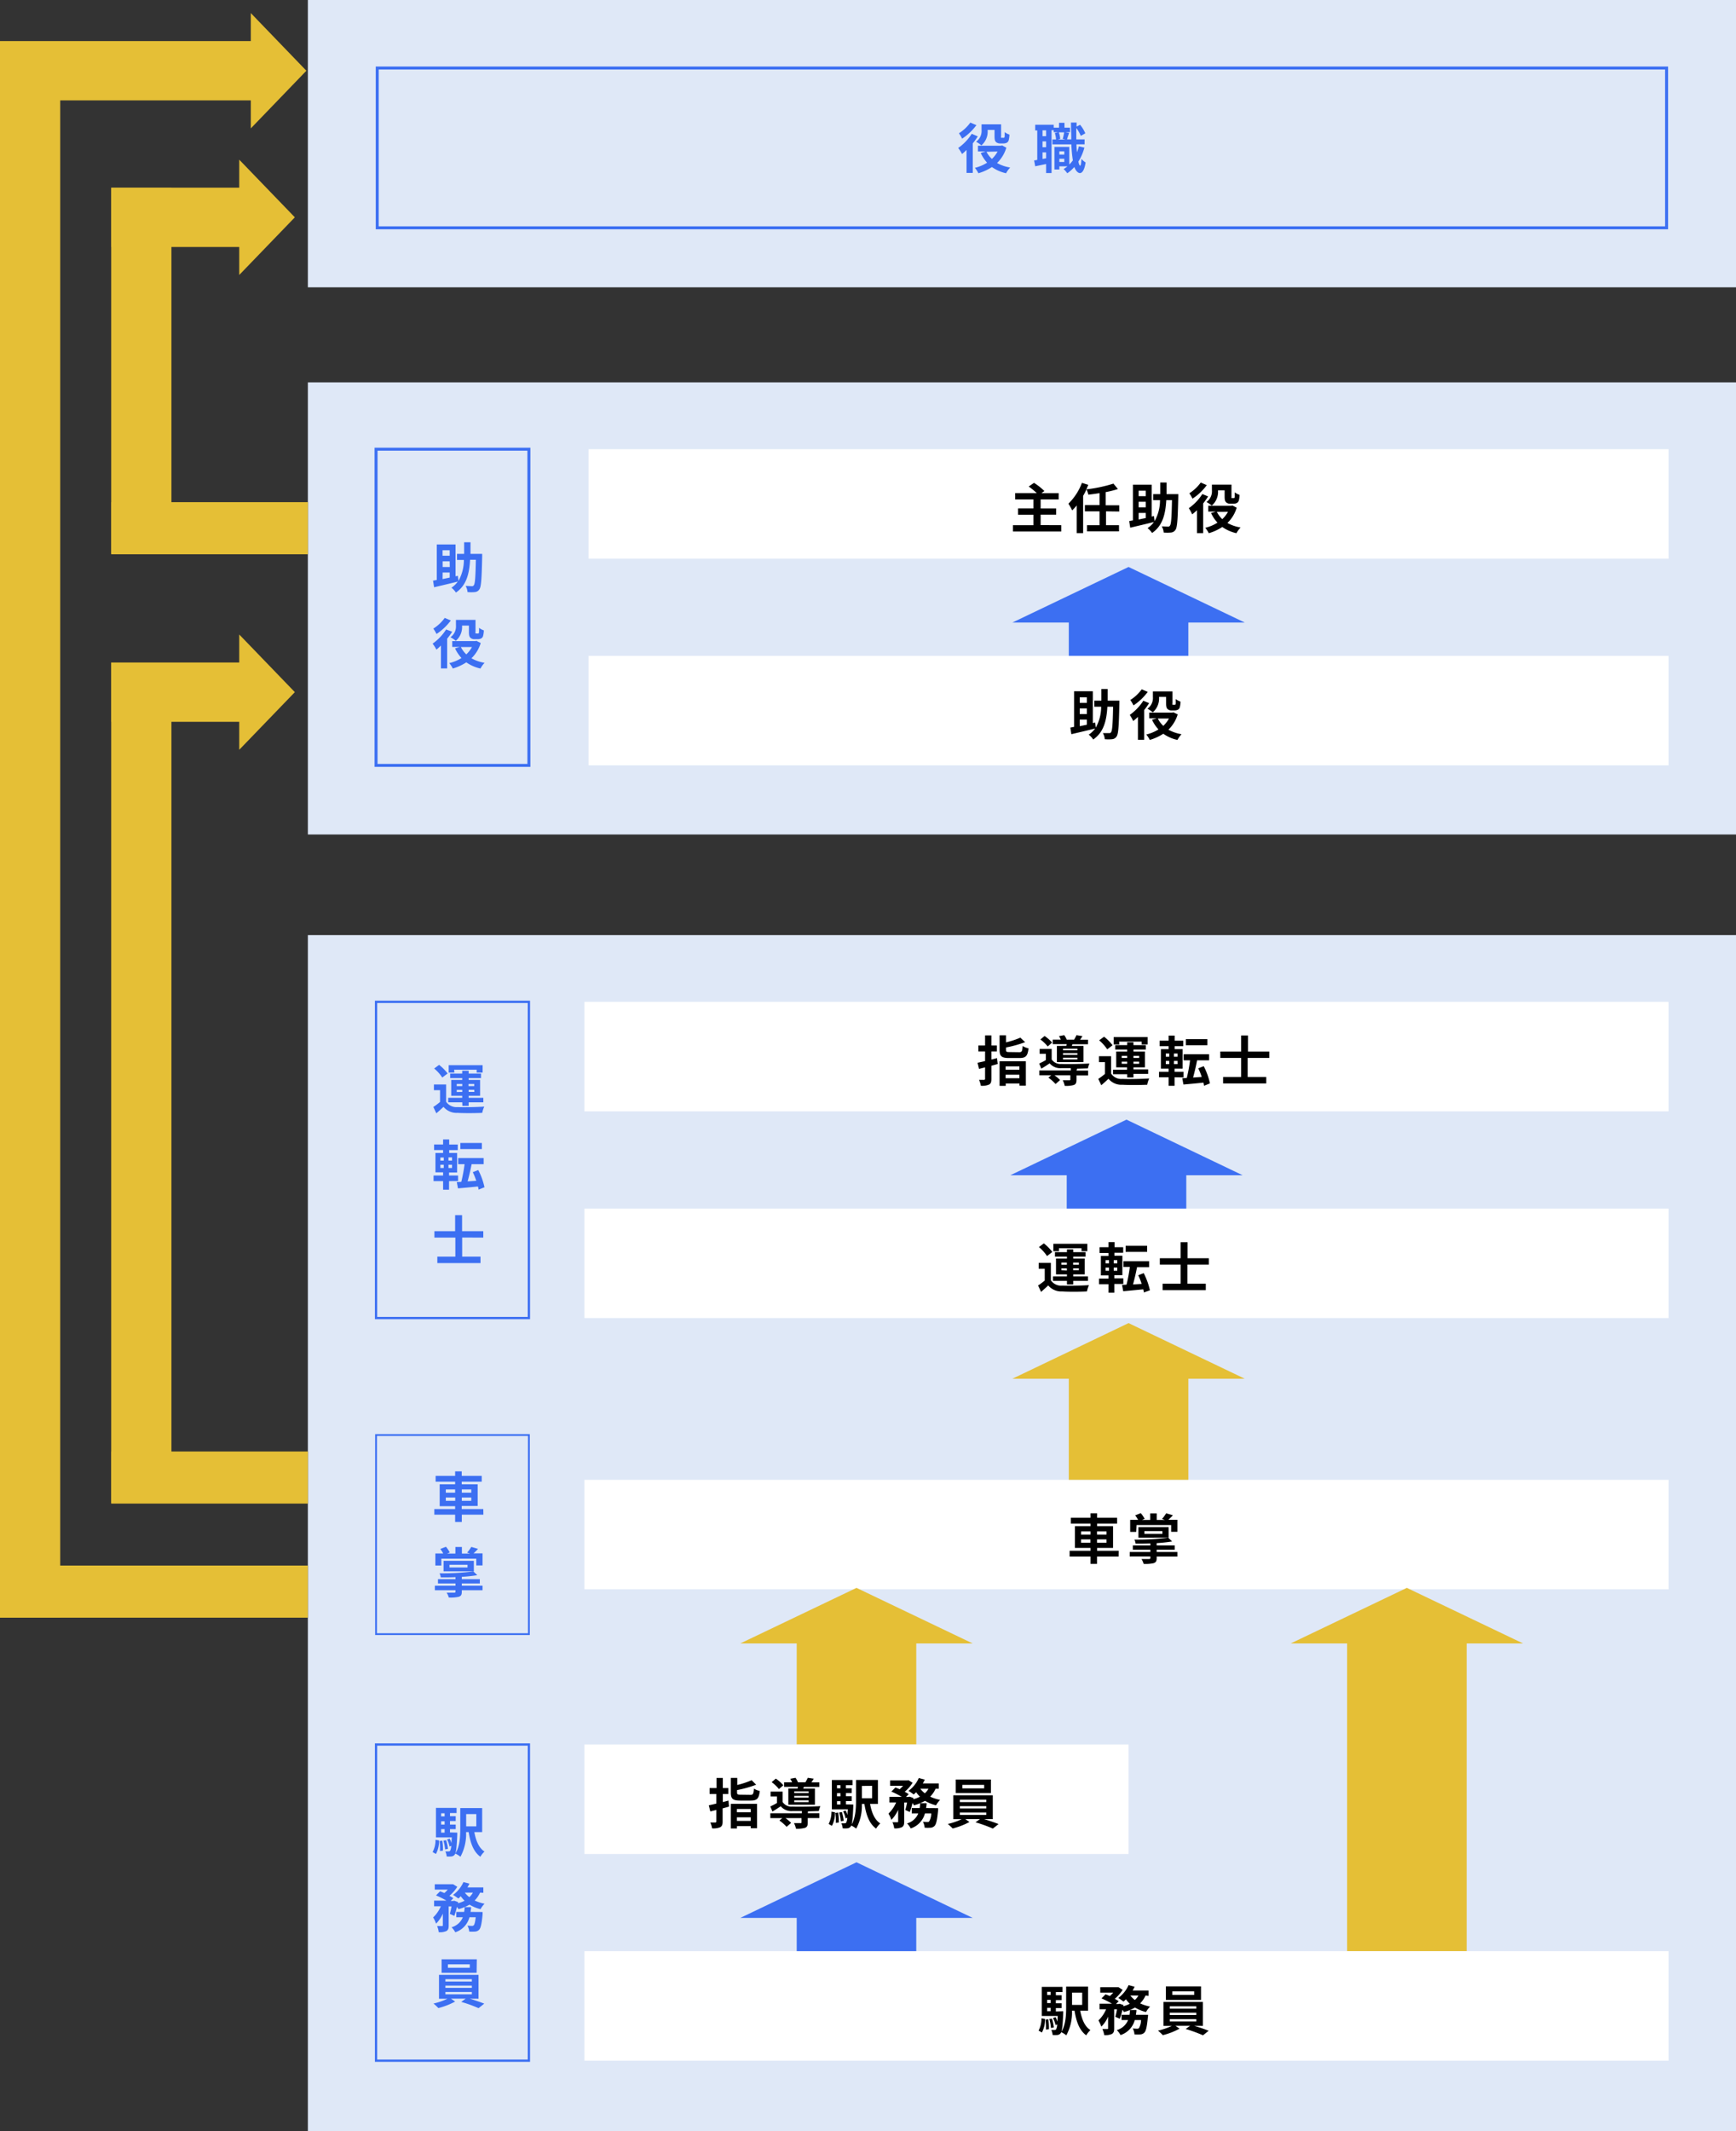<svg width="385.24" height="472.833" version="1.1" id="prefix__svg1123" xmlns="http://www.w3.org/2000/svg"><rect width="100%" height="100%" fill="#333333" stroke="none"/><defs id="prefix__defs949"><style id="style947">.prefix__cls-1{fill:#dfe8f7}.prefix__cls-2{fill:#fff}.prefix__cls-3{fill:#3c6ff2}.prefix__cls-6{fill:none;stroke:#3c6ff2;stroke-miterlimit:10;stroke-width:.51px}.prefix__cls-8{fill:#e5bf36}</style></defs><g id="prefix__レイヤー_2" data-name="レイヤー 2" transform="translate(0 -130.207)"><g id="prefix__レイヤー_1-2" data-name="レイヤー 1"><path class="prefix__cls-1" id="prefix__rect951" stroke-width=".573" d="M68.32 130.207h316.92v63.743H68.32z"/><path id="prefix__rect995" stroke-width=".66" stroke-dasharray="none" fill="none" stroke="#3c6ff2" stroke-miterlimit="10" d="M83.713 145.298h286.124v35.448H83.713z"/><path class="prefix__cls-1" id="prefix__rect997" d="M68.32 215.04h316.92v100.3H68.32z"/><path class="prefix__cls-2" id="prefix__rect999" d="M130.61 229.86h239.66v24.29H130.61z"/><path d="M235.51 246.72v1.4h-10.73v-1.4h4.56v-2.32h-3.42V243h3.42v-2h-4.06v-1.39h4.8a17.19 17.19 0 00-1.8-1.47l1.18-.81a13.75 13.75 0 012.3 1.81l-.64.47h3.81V241h-4v2h3.44v1.38h-3.44v2.32z" id="prefix__path1001"/><g id="prefix__g1901" transform="translate(4.163 12.225)"><path class="prefix__cls-3" d="M212.816 148.238a13.92 13.92 0 01-1.11 1.55v6.55h-1.38v-5.1a10.63 10.63 0 01-1 .92 9 9 0 00-.85-1.35 10.94 10.94 0 003-3.14zm-.3-2.49a12.67 12.67 0 01-3.17 3 9.93 9.93 0 00-.71-1.2 9 9 0 002.53-2.37zm6.64 5a7.9 7.9 0 01-2.06 3.4 8.78 8.78 0 002.91 1 5.91 5.91 0 00-.91 1.27 8.59 8.59 0 01-3.14-1.38 11 11 0 01-3 1.38 6.19 6.19 0 00-.78-1.2 9.06 9.06 0 002.71-1.14 8.2 8.2 0 01-1.41-2.16l1.07-.33h-1.69v-1.28h5.11l.26-.06zm-4.15-3.83a4 4 0 01-1.39 3.32 6.16 6.16 0 00-1.18-.81 2.92 2.92 0 001.22-2.61v-1.25h4.34v2.61a1 1 0 000 .37.29.29 0 00.17 0h.31a.44.44 0 00.18 0s.1-.1.12-.26a9.59 9.59 0 000-1 3.75 3.75 0 001.07.56 5.84 5.84 0 01-.18 1.3.91.91 0 01-.46.52 1.85 1.85 0 01-.72.14h-.72a1.35 1.35 0 01-.9-.31c-.22-.23-.33-.49-.33-1.29v-1.4h-1.55zm-.26 4.74a5.72 5.72 0 001.21 1.58 6.52 6.52 0 001.26-1.64z" id="prefix__path961"/><path class="prefix__cls-3" d="M236.479 150.733a11.4 11.4 0 01-1.33 3.09c.11.57.24.9.39.91.15.01.24-.55.28-1.5a4.08 4.08 0 00.93.79c-.3 1.94-.87 2.36-1.27 2.36s-.94-.49-1.23-1.36a8.33 8.33 0 01-1.57 1.4 6.88 6.88 0 00-.81-.94 7.23 7.23 0 00.85-.6h-1.8v.7h-1.09v-5h3.29v3.9a5.94 5.94 0 00.8-.92 30.62 30.62 0 01-.33-3.55h-4.21v-1.1h.81a6.4 6.4 0 00-.27-1.43l.7-.17h-.95v-.44h-.48v9.5h-1.21v-2l-2.42.5-.24-1.31c.21 0 .45-.06.7-.11v-6.53h-.46v-1.27h4.11v.65h1.18v-1.08h1.21v1.08h1.22v1h-1l.81.16c-.18.51-.34 1-.47 1.44h.95c0-1.14-.06-2.4-.07-3.73h1.25v.9l.77-.41a7.47 7.47 0 011.16 1.9l-1 .56a8.05 8.05 0 00-1-1.75v2.53h1.84v1.1h-1.8c0 .64.06 1.22.11 1.76a10.73 10.73 0 00.43-1.32zm-8.5-3.83h-.79v1.29h.79zm0 2.44h-.79v1.3h.79zm0 3.76v-1.31h-.79v1.45zm2.82-5.76a5.24 5.24 0 01.31 1.46l-.54.14h1.72l-.62-.14a12.27 12.27 0 00.32-1.46zm.12 4.21v.72h1.1v-.72zm1.1 2.36v-.72h-1.1v.72z" id="prefix__path963"/></g><path d="M245.44 243.65v3.07h2.88v1.37h-7.1v-1.37H244v-3.07h-3.25v-1.38H244v-2.66c-.84.14-1.69.25-2.49.34a5.34 5.34 0 00-.41-1.18c-.22.49-.47 1-.74 1.44v8.27h-1.43v-6.14a10.7 10.7 0 01-1 1.1 11.87 11.87 0 00-.84-1.49 12.59 12.59 0 003-4.62l1.41.44c-.13.32-.26.64-.42 1a31.91 31.91 0 006-1.27l1 1.2a20.22 20.22 0 01-2.71.68v2.93h3v1.38z" id="prefix__path1003"/><path d="M261.47 240.51c-.11 4.91-.22 6.68-.61 7.23a1.31 1.31 0 01-1 .61 9.15 9.15 0 01-1.63 0 3 3 0 00-.42-1.36c.59 0 1.13.05 1.39.05a.43.43 0 00.42-.21c.28-.32.38-1.81.46-5.66h-1.27c-.18 3.17-.83 5.69-3.15 7.28a5 5 0 00-1-1.08 5.21 5.21 0 001.41-1.35c-1.83.45-3.8.91-5.26 1.26l-.23-1.47.83-.15v-7.92h4.16v7.07l.51-.11.14 1.13a9.52 9.52 0 001.2-4.66h-1.52v-1.34h1.57v-2.58h1.4v2.58h2.61zm-8.79-1.44v1.21h1.58v-1.21zm1.58 2.46h-1.58v1.23h1.58zm-1.58 3.93c.5-.1 1-.22 1.58-.32V244h-1.58z" id="prefix__path1005"/><path d="M268.1 240.34a16.41 16.41 0 01-1.1 1.55v6.59h-1.38v-5.08a12.19 12.19 0 01-1.06.92 8.44 8.44 0 00-.75-1.37 11 11 0 003-3.14zm-.3-2.5a12.38 12.38 0 01-3.17 3 9.83 9.83 0 00-.7-1.2 9.19 9.19 0 002.53-2.38zm6.64 5a7.86 7.86 0 01-2.06 3.39 9.07 9.07 0 002.92 1 6 6 0 00-.92 1.27 8.84 8.84 0 01-3.14-1.38 11 11 0 01-3 1.38 5.76 5.76 0 00-.78-1.2 8.85 8.85 0 002.71-1.14 8.17 8.17 0 01-1.42-2.13l1.06-.33h-1.69v-1.28h5.11l.27-.06zm-4.15-3.84a4 4 0 01-1.39 3.38 6.36 6.36 0 00-1.17-.8 2.91 2.91 0 001.21-2.61v-1.24h4.34v2.98a.25.25 0 00.17 0h.25a.48.48 0 00.18 0 .41.41 0 00.12-.27v-1a4.35 4.35 0 001.07.56 4.85 4.85 0 01-.18 1.3.87.87 0 01-.45.51 1.72 1.72 0 01-.72.15H273a1.31 1.31 0 01-.9-.31c-.23-.23-.34-.5-.34-1.29V239h-1.55zm-.26 4.75a5.81 5.81 0 001.21 1.63 6.2 6.2 0 001.26-1.63z" id="prefix__path1007"/><path class="prefix__cls-3" d="M107 253.72c-.11 4.92-.22 6.68-.62 7.23a1.28 1.28 0 01-1 .61 8.29 8.29 0 01-1.63 0 3.25 3.25 0 00-.42-1.36c.59 0 1.13.05 1.39.05a.42.42 0 00.42-.2c.28-.32.38-1.81.46-5.66h-1.28c-.18 3.16-.82 5.68-3.14 7.28a4.61 4.61 0 00-1-1.08 5.39 5.39 0 001.41-1.36c-1.83.46-3.8.92-5.26 1.26l-.23-1.46.83-.16V251h4.16v7.06l.51-.11.14 1.13a9.48 9.48 0 001.2-4.65h-1.53v-1.35H103v-2.57h1.41v2.57H107zm-8.79-1.44v1.21h1.58v-1.21zm1.58 2.46h-1.56V256h1.58zm-1.58 3.93c.5-.09 1-.21 1.58-.32v-1.13h-1.56z" id="prefix__path1009"/><path class="prefix__cls-3" d="M100.34 270.35a13 13 0 01-1.11 1.55v6.6h-1.38v-5.09a10.63 10.63 0 01-1 .92A8.44 8.44 0 0096 273a11.2 11.2 0 003-3.14zm-.3-2.49a12.67 12.67 0 01-3.17 3 9.93 9.93 0 00-.71-1.2 8.89 8.89 0 002.53-2.37zm6.64 5a7.92 7.92 0 01-2.06 3.39 8.78 8.78 0 002.91 1 6.17 6.17 0 00-.91 1.27 8.58 8.58 0 01-3.14-1.37 11.3 11.3 0 01-3 1.37 6.19 6.19 0 00-.78-1.2 9 9 0 002.71-1.13 8.25 8.25 0 01-1.43-2.14l1.07-.32h-1.69v-1.29h5.11l.26-.06zm-4.15-3.86a4 4 0 01-1.39 3.38 5.7 5.7 0 00-1.18-.8 2.93 2.93 0 001.22-2.62v-1.23h4.34v2.6a1 1 0 000 .37.23.23 0 00.17.05h.31a.32.32 0 00.18 0s.1-.09.12-.26a9.42 9.42 0 000-1 3.78 3.78 0 001.07.57 5.83 5.83 0 01-.18 1.29.91.91 0 01-.46.52 1.85 1.85 0 01-.72.14h-.72a1.3 1.3 0 01-.9-.31c-.22-.23-.33-.49-.33-1.28V269h-1.55zm-.26 4.75a5.81 5.81 0 001.21 1.63 6.65 6.65 0 001.26-1.63z" id="prefix__path1011"/><path class="prefix__cls-3" id="prefix__polygon1013" d="M263.71 268.32h12.52l-25.79-12.33-25.78 12.33h12.52v7.55h26.53z"/><path class="prefix__cls-2" id="prefix__rect1015" d="M130.61 275.71h239.66V300H130.61z"/><path d="M248.4 286.36c-.11 4.92-.21 6.68-.61 7.23a1.29 1.29 0 01-1 .61 8.26 8.26 0 01-1.63 0 3 3 0 00-.42-1.35h1.39a.4.4 0 00.42-.2c.28-.32.39-1.81.46-5.66h-1.27c-.18 3.16-.83 5.68-3.14 7.28a4.66 4.66 0 00-1-1.08 5.28 5.28 0 001.42-1.36c-1.84.46-3.81.91-5.27 1.26l-.23-1.46.83-.16v-7.91h4.16v7.06l.52-.11.13 1.13a9.48 9.48 0 001.2-4.65h-1.52v-1.34h1.57v-2.58h1.4v2.58h2.6zm-8.79-1.44v1.21h1.58v-1.21zm1.58 2.46h-1.58v1.24h1.58zm-1.58 3.93c.5-.09 1-.21 1.58-.32v-1.13h-1.58z" id="prefix__path1017"/><path d="M255 286.19a12.94 12.94 0 01-1.1 1.55v6.6h-1.38v-5.09a11.91 11.91 0 01-1.05.92 9.28 9.28 0 00-.76-1.36 11.3 11.3 0 003-3.14zm-.3-2.49a12.47 12.47 0 01-3.16 3 9.93 9.93 0 00-.71-1.2 9 9 0 002.53-2.37zm6.65 5a8 8 0 01-2.06 3.39 8.7 8.7 0 002.91 1 6.17 6.17 0 00-.91 1.27 8.51 8.51 0 01-3.14-1.37 11.3 11.3 0 01-3 1.37 6.19 6.19 0 00-.78-1.2 9 9 0 002.71-1.13 8 8 0 01-1.43-2.14l1.07-.32h-1.69v-1.27h5.1l.27-.06zm-4.15-3.84a4 4 0 01-1.39 3.38 6 6 0 00-1.18-.8 2.92 2.92 0 001.21-2.62v-1.23h4.35v2.6a1 1 0 000 .37.23.23 0 00.17 0h.25a.32.32 0 00.18 0s.1-.09.12-.26c.02-.17 0-.55 0-1a3.78 3.78 0 001.07.57 5.83 5.83 0 01-.18 1.29.91.91 0 01-.46.52 1.85 1.85 0 01-.72.14H260a1.3 1.3 0 01-.9-.31c-.23-.23-.33-.49-.33-1.28v-1.41h-1.55zm-.27 4.75a5.66 5.66 0 001.22 1.63 6.65 6.65 0 001.26-1.63z" id="prefix__path1019"/><path id="prefix__rect1021" stroke-width=".66" fill="none" stroke="#3c6ff2" stroke-miterlimit="10" d="M83.45 229.86h33.92v70.15H83.45z"/><path class="prefix__cls-1" id="prefix__rect1023" d="M68.32 337.66h316.92v265.38H68.32z"/><path class="prefix__cls-2" id="prefix__rect1025" d="M129.69 352.47h240.58v24.29H129.69z"/><path d="M221.41 366.25l-1.41.4v2.91c0 .71-.12 1.05-.53 1.27a3.9 3.9 0 01-1.81.26 5.17 5.17 0 00-.4-1.31h1.11c.11 0 .23-.06.23-.23V367l-1.34.35-.33-1.37 1.67-.37v-2.14h-1.49v-1.32h1.49v-2.24h1.4v2.24h1.22v1.32H220v1.8l1.25-.32zm.41-.61h5.83v5.42h-1.41v-.47h-3.06v.52h-1.36zm4.34-2c.6 0 .7-.19.78-1.38a3.74 3.74 0 001.3.52c-.18 1.69-.6 2.15-2 2.15h-2.33c-1.66 0-2.09-.41-2.09-1.79v-3.25h1.42v1.57a19.22 19.22 0 003.19-1.05l1.06 1a25.12 25.12 0 01-4.25 1.18v.51c0 .45.12.51.82.51zm-3 3.15v.73h3.06v-.73zm3.06 2.63v-.79h-3.06v.79z" id="prefix__path1027"/><path d="M238.89 367.72h2.57v1.08h-2.57v.95c0 .64-.13 1-.61 1.17a6.15 6.15 0 01-2 .19 4.84 4.84 0 00-.44-1.24h1.43c.18 0 .25 0 .25-.18v-.92H234a7.28 7.28 0 011.24 1.05l-1 .88a9.07 9.07 0 00-1.59-1.41l.63-.52h-2.65v-1.08h7v-.51h-2.1a3.08 3.08 0 01-2.6-1.07c-.58.4-1.16.77-1.84 1.18l-.48-1.13c.45-.22 1-.48 1.48-.77V364h-1.38v-1.08h2.67v2.33a2.37 2.37 0 002.14 1c1.45.06 4.58 0 6.24-.1a6 6 0 00-.35 1.09c-.64 0-1.5.05-2.4.06zm-6.39-5.35a8.35 8.35 0 00-1.62-1.55l.92-.78a8.19 8.19 0 011.67 1.47zm4.13-.14l.09-.38h-3.1v-1h1.79a5.25 5.25 0 00-.41-.78l1.17-.21a5.07 5.07 0 01.55 1h1.64a8.86 8.86 0 00.52-1l1.33.21c-.18.3-.36.57-.53.8h1.76v1H238l-.16.38h2.6v3.58h-5.9v-3.58zm2.46.63h-3.2v.36h3.2zm0 1h-3.2v.37h3.2zm0 1h-3.2v.38h3.2z" id="prefix__path1029"/><path d="M246.57 368.39a2.73 2.73 0 002.53 1.18c1.43.07 4.26 0 5.92-.1a6.1 6.1 0 00-.44 1.39c-1.49.07-4 .09-5.5 0a3.71 3.71 0 01-3.1-1.33c-.48.47-1 .93-1.59 1.44l-.67-1.41a14 14 0 001.49-1.11v-2.61h-1.34v-1.31h2.7zm-.86-5.38a9.26 9.26 0 00-1.8-2l1.1-.81a10.83 10.83 0 011.88 1.9zm4.43 5.51H247v-1h3.11V367h-2.41v-3.51h2.44v-.42h-2.66v-1h2.66v-.63h1.39v.63h2.75v1h-2.75v.42h2.54V367h-2.54v.45h3.26v1h-3.26v.79h-1.39zm-1.75-6.6h-1.25v-1.64h7.53v1.64h-1.32v-.63h-5zm.53 3h1.22v-.47h-1.22zm1.22 1.29v-.47h-1.22v.47zm1.39-1.76v.47h1.27v-.47zm1.27 1.29h-1.27v.47h1.27z" id="prefix__path1031"/><path d="M260.65 369.2v1.9h-1.32v-1.9h-2.13V368h2.13v-.71h-1.71v-4.33h1.71v-.65h-2v-1.23h2v-1.13h1.34v1.13h1.91v1.23h-1.91v.65h1.76v4.33h-1.78v.71h2v1.23zm-1.94-4.55h.76v-.72h-.76zm0 1.63h.76v-.71h-.76zm2.6-2.35h-.8v.72h.8zm0 1.64h-.8v.71h.8zm5.88 5.52a7 7 0 00-.13-.7c-1.59.17-3.2.31-4.44.42l-.26-1.39 1-.06a34.69 34.69 0 00.73-3.92h-1.43v-1.35h5.66v1.35h-2.67c-.25 1.32-.59 2.73-.89 3.82l1.92-.13a14.92 14.92 0 00-.77-1.91l1.21-.48a14.91 14.91 0 011.38 3.82zm.74-9h-4.78v-1.35h4.78z" id="prefix__path1033"/><path d="M276.87 364.91v4.23H281v1.43h-9.58v-1.43h4v-4.23h-4.62v-1.42h4.62v-3.56h1.53v3.56h4.72v1.42z" id="prefix__path1035"/><path class="prefix__cls-3" d="M99 374.63a2.78 2.78 0 002.53 1.19c1.44.06 4.27 0 5.93-.11a6.66 6.66 0 00-.45 1.39c-1.48.07-4 .09-5.49 0a3.74 3.74 0 01-3.1-1.34c-.48.47-1 .93-1.59 1.44l-.67-1.41a14 14 0 001.49-1.11v-2.61h-1.36v-1.27H99zm-.85-5.37a9.32 9.32 0 00-1.8-2l1.09-.81a10.29 10.29 0 011.89 1.91zm4.43 5.5h-3.12v-1h3.11v-.45h-2.44v-3.51h2.44v-.42H99.9v-1h2.67v-.63H104v.63h2.74v1H104v.42h2.54v3.51H104v.45h3.26v1H104v.79h-1.39zm-1.75-6.6h-1.26v-1.64h7.53v1.64h-1.32v-.63h-5zm.52 3h1.23v-.47h-1.23zm1.23 1.29V372h-1.23v.47zm1.39-1.76v.47h1.27v-.47zm1.27 1.29H104v.47h1.27z" id="prefix__path1037"/><path class="prefix__cls-3" d="M99.65 392.24v1.9h-1.32v-1.9h-2.12V391h2.12v-.71h-1.7V386h1.7v-.65h-2v-1.23h2V383h1.35v1.13h1.9v1.23h-1.9v.64h1.76v4.33h-1.79v.67h2v1.23zm-1.93-4.55h.76V387h-.76zm0 1.63h.76v-.71h-.76zm2.59-2.35h-.79v.72h.79zm0 1.64h-.79v.71h.79zm5.89 5.52a7 7 0 00-.13-.7c-1.6.17-3.2.31-4.44.42l-.26-1.39 1-.06a37.07 37.07 0 00.73-3.92h-1.43v-1.35h5.66v1.35h-2.67c-.26 1.32-.59 2.73-.89 3.82l1.92-.13a14.92 14.92 0 00-.77-1.91l1.21-.48a14.91 14.91 0 011.38 3.82zm.73-9h-4.77v-1.35h4.77z" id="prefix__path1039"/><path class="prefix__cls-3" d="M102.56 404.75V409h4.07v1.43h-9.58V409h4v-4.23H96.4v-1.42h4.6v-3.56h1.54v3.56h4.71v1.42z" id="prefix__path1041"/><path class="prefix__cls-3" id="prefix__polygon1043" d="M263.25 390.94h12.51l-25.78-12.34-25.78 12.34h12.52v7.55h26.53z"/><path class="prefix__cls-2" id="prefix__rect1045" d="M129.69 398.33h240.58v24.29H129.69z"/><path d="M233.2 414.24a2.76 2.76 0 002.53 1.19c1.44.06 4.27 0 5.92-.11a7 7 0 00-.44 1.39c-1.49.08-4 .1-5.49 0a3.75 3.75 0 01-3.11-1.33c-.48.47-1 .92-1.58 1.44l-.67-1.42a14.84 14.84 0 001.48-1.1v-2.62h-1.34v-1.3h2.7zm-.85-5.37a9.31 9.31 0 00-1.8-2l1.09-.82a10.22 10.22 0 011.88 1.91zm4.42 5.5h-3.1v-1h3.1v-.44h-2.43v-3.51h2.43V409h-2.66v-1h2.66v-.62h1.39v.62h2.75v1h-2.75v.42h2.55v3.51h-2.55v.44h3.27v1h-3.27v.8h-1.39zm-1.77-6.59h-1.24v-1.64h7.53v1.64H240v-.64h-5zm.53 3h1.22v-.47h-1.22zm1.22 1.3v-.47h-1.22v.39zm1.39-1.77v.47h1.28v-.47zm1.28 1.3h-1.28v.39h1.28z" id="prefix__path1047"/><path d="M247.28 415.06V417H246v-1.89h-2.12v-1.24H246v-.71h-1.7v-4.32h1.7v-.65h-2v-1.29h2v-1.13h1.34v1.13h1.91v1.24h-1.95v.65h1.77v4.32h-1.79v.71h2v1.24zm-1.93-4.56h.75v-.72h-.75zm0 1.63h.75v-.71h-.75zm2.59-2.35h-.79v.72h.79zm0 1.64h-.79v.71h.79zm5.89 5.52c0-.22-.07-.44-.13-.69l-4.44.42-.27-1.4 1-.06a32.23 32.23 0 00.73-3.92h-1.42V410h5.7v1.34h-2.68c-.25 1.32-.59 2.74-.89 3.83l1.92-.13a14.34 14.34 0 00-.76-1.91l1.21-.48a15.79 15.79 0 011.38 3.81zm.73-9h-4.77v-1.36h4.77z" id="prefix__path1049"/><path d="M263.51 410.76V415h4.07v1.43H258V415h4v-4.24h-4.62v-1.41H262v-3.56h1.54v3.56h4.71v1.41z" id="prefix__path1051"/><path class="prefix__cls-6" id="prefix__rect1053" d="M83.45 352.47h33.92v70.15H83.45z"/><path class="prefix__cls-2" id="prefix__rect1055" d="M129.69 458.51h240.58v24.29H129.69z"/><path d="M248.23 475.54h-4.79v1.62H242v-1.62h-4.64v-1.29H242v-.64h-3.46v-4.81H242v-.58h-4.36v-1.29H242v-1h1.46v1h4.44v1.29h-4.44v.58H247v4.81h-3.54v.64h4.79zm-8.34-4.87H242v-.73h-2.09zm2.09 1.8v-.74h-2.09v.74zm1.46-2.53v.73h2.1v-.73zm2.1 1.79h-2.1v.74h2.1z" id="prefix__path1057"/><path d="M261.28 475.54h-4.6v.37c0 .65-.18.92-.68 1.09a8.21 8.21 0 01-2.21.16 4 4 0 00-.48-1.08h1.68c.2 0 .29-.06.29-.24v-.32h-4.58v-1h4.58v-.5h-3.89v-.95h3.89v-.45c-1.11.05-2.23.06-3.28.05a3.18 3.18 0 00-.25-.9 54.88 54.88 0 007.5-.42l.86.83a33.11 33.11 0 01-3.43.37v.52h4v.95h-4v.5h4.6zm-9.14-5.48h-1.34v-2.67h1.76a7.32 7.32 0 00-.65-1l1.24-.49a6.58 6.58 0 01.86 1.26l-.58.25h1.82v-1.46h1.44v1.46h1.81l-.63-.22a9.37 9.37 0 00.92-1.26l1.49.44a14.55 14.55 0 01-1 1h2v2.67h-1.39v-1.5h-7.68zm.49 1.29V469h6.71v2.33zm1.32-.85h4v-.61h-4z" id="prefix__path1059"/><path class="prefix__cls-3" d="M107.27 466.24h-4.79v1.62H101v-1.62h-4.62V465H101v-.64h-3.43v-4.86H101v-.58h-4.33v-1.29H101v-1h1.46v1h4.44v1.29h-4.44v.58H106v4.81h-3.54v.69h4.79zm-8.34-4.87H101v-.73h-2.07zm2.09 1.8v-.74h-2.09v.74zm1.46-2.53v.73h2.1v-.73zm2.1 1.79h-2.1v.74h2.1z" id="prefix__path1061"/><path class="prefix__cls-3" d="M107.08 483h-4.6v.37c0 .65-.18.92-.68 1.09a8.17 8.17 0 01-2.21.16 3.72 3.72 0 00-.48-1.08h1.68c.2 0 .29-.06.29-.24v-.3H96.5v-1h4.58v-.5h-3.89v-.95h3.89v-.45c-1.1.05-2.23.06-3.27.05a3.57 3.57 0 00-.26-.9 54.88 54.88 0 007.5-.42l.86.83a33.11 33.11 0 01-3.43.37v.52h4v.95h-4v.5h4.6zm-9.14-5.48h-1.33v-2.67h1.75a7.32 7.32 0 00-.65-1l1.25-.49a7 7 0 01.85 1.26l-.58.25h1.83v-1.46h1.44v1.46h1.81l-.64-.22a9.37 9.37 0 00.92-1.26l1.49.44a14.55 14.55 0 01-1 1h2v2.67h-1.39V476h-7.75zm.49 1.29v-2.33h6.72v2.33zm1.32-.85h4v-.61h-4z" id="prefix__path1063"/><path id="prefix__rect1065" stroke-width=".4" fill="none" stroke="#3c6ff2" stroke-miterlimit="10" d="M83.45 448.57h33.92v44.17H83.45z"/><path class="prefix__cls-8" id="prefix__polygon1067" d="M203.33 494.81h12.52l-25.78-12.33-25.79 12.33h12.52v22.42h26.53z"/><path class="prefix__cls-8" id="prefix__polygon1069" d="M325.47 494.81h12.52l-25.79-12.33-25.78 12.33h12.52v68.28h26.53z"/><path class="prefix__cls-8" id="prefix__polygon1071" d="M263.71 436.08h12.52l-25.79-12.34-25.78 12.34h12.52v22.42h26.53z"/><path class="prefix__cls-2" id="prefix__rect1073" d="M129.69 517.23h120.75v24.29H129.69z"/><path d="M161.78 531l-1.42.4v2.91c0 .71-.12 1-.53 1.27a3.92 3.92 0 01-1.81.25 5.07 5.07 0 00-.39-1.3h1.1c.16 0 .23-.06.23-.23v-2.56l-1.33.34-.34-1.36c.48-.1 1.06-.23 1.67-.38v-2.13h-1.49v-1.32H159v-2.24h1.4v2.24h1.22v1.32h-1.22V530l1.25-.33zm.4-.61H168v5.42h-1.4v-.47h-3.06v.52h-1.36zm4.35-2c.6 0 .69-.19.78-1.38a3.68 3.68 0 001.29.52c-.18 1.69-.6 2.14-2 2.14h-2.32c-1.67 0-2.1-.4-2.1-1.78v-3.25h1.43v1.57a19.8 19.8 0 003.19-1.06l1 1a25.26 25.26 0 01-4.24 1.19v.51c0 .45.12.51.81.51zm-3 3.14v.73h3.06v-.73zm3.06 2.64v-.79h-3.06v.79z" id="prefix__path1075"/><path d="M179.25 532.47h2.57v1.08h-2.57v1c0 .64-.13 1-.61 1.17a6.41 6.41 0 01-2 .19 4.74 4.74 0 00-.45-1.24h1.43c.18 0 .25 0 .25-.18v-.93h-3.56a8.38 8.38 0 011.25 1.06l-1 .87a10 10 0 00-1.6-1.4l.64-.53h-2.65v-1.08h7V532h-2.1a3.12 3.12 0 01-2.6-1.07c-.58.39-1.16.77-1.83 1.17l-.48-1.12c.44-.22 1-.48 1.47-.77v-1.45H171v-1.08h2.68V530a2.32 2.32 0 002.13 1c1.45.06 4.58 0 6.24-.09a6 6 0 00-.35 1.09c-.64 0-1.5.05-2.4.06zm-6.39-5.35a8.33 8.33 0 00-1.62-1.54l.92-.78a8.19 8.19 0 011.67 1.47zM177 527c0-.12.06-.25.08-.38H174v-1h1.78a5.25 5.25 0 00-.41-.78l1.17-.22a5.46 5.46 0 01.55 1h1.64a8.86 8.86 0 00.52-1l1.33.2c-.18.3-.36.58-.53.81h1.77v1h-3.42l-.16.38h2.6v3.58h-5.9V527zm2.45.63h-3.2v.37h3.2zm0 1h-3.2v.37h3.2zm0 1h-3.2v.38h3.2z" id="prefix__path1077"/><path d="M183.88 534.85a5.66 5.66 0 00.63-2.72l.79.14a6 6 0 01-.69 3zm5.47-4.31v.48c-.12 2.88-.26 4-.55 4.38a1 1 0 01-.72.42 5.13 5.13 0 01-1.08 0 2.87 2.87 0 00-.3-1.11 6.22 6.22 0 00.76 0 .34.34 0 00.32-.15 2.52 2.52 0 00.24-1.08l-.37.15a6.36 6.36 0 00-.55-1.56l.57-.19a7.63 7.63 0 01.41 1c0-.36 0-.78.07-1.27h-3.55v-6.51h4.58v1.15h-1.46v.69H189V528h-1.27v.71H189v1.07h-1.27v.74zm-3.35 1.79a12.26 12.26 0 01.14 2.21l-.66.08a14.25 14.25 0 00-.09-2.22zm-.26-6.08v.69h.77v-.69zm.77 1.77h-.77v.71h.77zm-.77 2.52h.77v-.74h-.77zm1.08 1.67a10 10 0 01.41 1.93l-.64.12a9.4 9.4 0 00-.37-1.94zm6.26-1.79c.35 1.9 1 3.52 2.27 4.32a4.94 4.94 0 00-.93 1.15c-1.51-1.09-2.2-3-2.6-5.47h-.56a10.7 10.7 0 01-1.26 5.47 5.93 5.93 0 00-1.14-.71c1-1.52 1.1-3.75 1.1-5.49v-4.6h4.86v5.33zm-1.81-4v2.73h2.26v-2.75z" id="prefix__path1079"/><path d="M207.61 527.05a5.78 5.78 0 01-1.2 1.75 9.54 9.54 0 002.21.71 5.52 5.52 0 00-.9 1.21 8.85 8.85 0 01-2.45-1 9.53 9.53 0 01-2.45 1 5.85 5.85 0 00-.33-.51 13.61 13.61 0 01-.59 2l-1-.45a16.29 16.29 0 00.39-1.65h-.64v4.22c0 .65-.1 1-.52 1.25a3.48 3.48 0 01-1.69.25 4.59 4.59 0 00-.4-1.36h1.07c.15 0 .2 0 .2-.18v-2.57a7.38 7.38 0 01-1.5 2.22 7.53 7.53 0 00-.65-1.38 7.52 7.52 0 001.7-2.47h-1.5v-1.25h2.75a17.19 17.19 0 00-2.31-1.16l.9-.91c.28.1.62.24.94.38a6.82 6.82 0 00.76-.76h-2.88v-1.19h3.87l.22-.05.91.57a9 9 0 01-1.75 2 6.56 6.56 0 01.88.53l-.59.61h.57l.2-.06.86.29v.27a6.81 6.81 0 001.46-.55 6.72 6.72 0 01-.85-1 6.32 6.32 0 01-.54.51 9.12 9.12 0 00-1.16-.8 7.13 7.13 0 002.29-2.85l1.33.35a6.71 6.71 0 01-.44.84h3.54v1.19zm.56 4.3v.54c-.2 2.07-.41 3-.76 3.38a1.33 1.33 0 01-.87.42 9.41 9.41 0 01-1.35 0 3.22 3.22 0 00-.38-1.32 9.57 9.57 0 001 .06.47.47 0 00.38-.13 3.6 3.6 0 00.46-1.79h-1.39a4.81 4.81 0 01-3.16 3.34 3.94 3.94 0 00-.82-1.11 3.8 3.8 0 002.5-2.23h-1.45v-1.18h1.75a9.21 9.21 0 00.12-1.07h1.43c0 .36-.07.72-.12 1.07zm-3.93-4.3a4.59 4.59 0 001 1 3.77 3.77 0 00.79-1z" id="prefix__path1081"/><path d="M218.37 533.78c1.13.34 2.39.77 3.22 1.1l-1.26 1a31.79 31.79 0 00-3.85-1.39l1-.72h-3.28l.93.65a16.35 16.35 0 01-3.72 1.44 13.11 13.11 0 00-1.08-1 14.55 14.55 0 003.09-1.07h-1.88v-5.3h8.77v5.3zm1.53-5.78h-7.81v-3h7.81zm-6.9 2h5.87v-.52H213zm0 1.41h5.87v-.5H213zm0 1.44h5.87v-.53H213zm5.4-6.67h-4.84v.78h4.84z" id="prefix__path1083"/><path class="prefix__cls-3" d="M96 541.09a5.55 5.55 0 00.64-2.72l.79.14a6 6 0 01-.69 3zm5.47-4.31v.48c-.12 2.88-.27 4-.55 4.38a1 1 0 01-.72.42 5.81 5.81 0 01-1.08 0 3.05 3.05 0 00-.3-1.12 6.08 6.08 0 00.75 0 .35.35 0 00.33-.15 2.9 2.9 0 00.24-1.08l-.38.15a6.51 6.51 0 00-.55-1.56l.58-.19a9.41 9.41 0 01.41 1c0-.36 0-.78.07-1.27h-3.53v-6.55h4.58v1.15h-1.46v.69h1.27v1.08h-1.27v.79h1.27v1h-1.27v.74zm-3.31 1.79a11.41 11.41 0 01.13 2.21l-.66.08a14.19 14.19 0 00-.08-2.22zm-.26-6.08v.69h.77v-.69zm.77 1.77h-.77v.74h.77zm-.77 2.52h.77V536h-.77zm1.1 1.67a10 10 0 01.41 1.93l-.64.12a9.4 9.4 0 00-.37-1.94zm6.26-1.79c.35 1.9 1 3.52 2.26 4.32a4.66 4.66 0 00-.92 1.15c-1.51-1.09-2.21-3-2.6-5.47h-.57a10.59 10.59 0 01-1.25 5.47 5.93 5.93 0 00-1.14-.71c1-1.52 1.1-3.75 1.1-5.49v-4.6H107v5.33zm-1.81-4v2.73h2.25v-2.73z" id="prefix__path1085"/><path class="prefix__cls-3" d="M106.53 550.09a6 6 0 01-1.2 1.75 9.62 9.62 0 002.2.71 5.52 5.52 0 00-.9 1.21 8.79 8.79 0 01-2.44-1 9.68 9.68 0 01-2.45 1 4.45 4.45 0 00-.34-.51 13.69 13.69 0 01-.58 2l-1-.45a16.51 16.51 0 00.38-1.65h-.63v4.22c0 .65-.1 1-.52 1.25a3.52 3.52 0 01-1.69.25 4.94 4.94 0 00-.36-1.37h1.08c.16 0 .19 0 .19-.18v-2.57a7.2 7.2 0 01-1.5 2.22 7.53 7.53 0 00-.65-1.38 7.4 7.4 0 001.71-2.47h-1.5v-1.25h2.75a17.93 17.93 0 00-2.32-1.16l.9-.91c.29.1.62.24.95.38a6.73 6.73 0 00.75-.76h-2.88v-1.19h4.08l.92.57a9 9 0 01-1.75 2 7.08 7.08 0 01.87.53l-.59.61h.58l.19-.06.86.29v.27a7 7 0 001.46-.55 6.72 6.72 0 01-.85-1 6.32 6.32 0 01-.54.51 11.43 11.43 0 00-1.17-.8 7.15 7.15 0 002.3-2.85l1.33.35a8.44 8.44 0 01-.45.84h3.54v1.19zm.56 4.3v.54c-.19 2.07-.41 3-.75 3.38a1.38 1.38 0 01-.88.42 9.22 9.22 0 01-1.34 0 3.23 3.23 0 00-.39-1.32 9.57 9.57 0 001 .06.49.49 0 00.39-.13c.17-.16.32-.67.45-1.79h-1.39a4.81 4.81 0 01-3.15 3.34 4.18 4.18 0 00-.83-1.11 3.81 3.81 0 002.51-2.23h-1.45v-1.18H103c.06-.35.09-.7.12-1.07h1.42c0 .36-.07.72-.12 1.07zm-3.94-4.3a4.82 4.82 0 001 1 3.58 3.58 0 00.79-1z" id="prefix__path1087"/><path class="prefix__cls-3" d="M104.25 573.62c1.12.34 2.38.77 3.21 1.1l-1.26 1a31.79 31.79 0 00-3.85-1.39l1-.72h-3.28l.93.65a16.17 16.17 0 01-3.72 1.44 11.68 11.68 0 00-1.08-1 14.85 14.85 0 003.1-1.07h-1.88v-5.3h8.77v5.3zm1.52-5.74H98v-3h7.81zm-6.93 1.93h5.87v-.52h-5.87zm0 1.41h5.87v-.5h-5.87zm0 1.44h5.87v-.53h-5.87zm5.41-6.67H99.4v.78h4.85z" id="prefix__path1089"/><path class="prefix__cls-3" id="prefix__polygon1091" d="M203.33 555.7h12.52l-25.78-12.34-25.79 12.34h12.52v7.55h26.53z"/><path class="prefix__cls-2" id="prefix__rect1093" d="M129.69 563.08h240.58v24.29H129.69z"/><path d="M230.47 580.7a5.49 5.49 0 00.64-2.72l.79.14a6.11 6.11 0 01-.69 3zm5.47-4.3v.48c-.12 2.88-.27 4-.55 4.37a1 1 0 01-.72.42 5.77 5.77 0 01-1.08 0 3.05 3.05 0 00-.3-1.12 6.08 6.08 0 00.75 0 .34.34 0 00.33-.14 2.76 2.76 0 00.24-1.08l-.37.14a7 7 0 00-.56-1.56l.58-.19a10.44 10.44 0 01.41 1c0-.36 0-.78.07-1.27h-3.55V571h4.58v1.15h-1.46v.7h1.27v1.08h-1.27v.71h1.27v1.06h-1.27v.75zm-3.31 1.78a12.32 12.32 0 01.14 2.21l-.66.08a14.13 14.13 0 00-.09-2.21zm-.26-6.08v.7h.77v-.7zm.77 1.78h-.77v.71h.77zm-.77 2.52h.77v-.75h-.77zm1.08 1.66a10.23 10.23 0 01.41 1.94l-.64.12a9.61 9.61 0 00-.37-2zm6.26-1.78c.35 1.89 1 3.51 2.27 4.31a4.7 4.7 0 00-.93 1.16c-1.51-1.1-2.2-3-2.6-5.47h-.56a10.7 10.7 0 01-1.26 5.47 5.09 5.09 0 00-1.14-.71c1-1.53 1.1-3.76 1.1-5.49v-4.61h4.86v5.34zm-1.81-4V575h2.25v-2.72z" id="prefix__path1095"/><path d="M254.21 572.91a5.91 5.91 0 01-1.2 1.75 9.54 9.54 0 002.21.71 5 5 0 00-.9 1.21 8.73 8.73 0 01-2.45-1 9.67 9.67 0 01-2.45 1 4.66 4.66 0 00-.33-.5 15.22 15.22 0 01-.59 2l-1-.44a14.83 14.83 0 00.38-1.66h-.63v4.23c0 .64-.1 1-.52 1.24a3.52 3.52 0 01-1.69.25 4.87 4.87 0 00-.41-1.35h1.08c.15 0 .19 0 .19-.18v-2.57a6.92 6.92 0 01-1.5 2.22 9 9 0 00-.64-1.38 7.42 7.42 0 001.7-2.47H244v-1.24h2.75a16.79 16.79 0 00-2.32-1.17l.9-.91c.29.11.63.24.95.38a7.68 7.68 0 00.76-.75h-2.88v-1.2h4.06l.91.58a9.19 9.19 0 01-1.75 2 6.87 6.87 0 01.87.52l-.59.62h.58l.19-.06.87.28-.05.28a6.81 6.81 0 001.46-.55 6.8 6.8 0 01-.85-1c-.18.19-.36.36-.54.52a12.54 12.54 0 00-1.16-.81 7.21 7.21 0 002.29-2.85l1.33.36c-.13.29-.28.56-.44.84h3.53V573zm.56 4.29s0 .37-.05.54c-.19 2.07-.4 3-.75 3.38a1.33 1.33 0 01-.88.42 9 9 0 01-1.34 0 3.17 3.17 0 00-.38-1.32 9.44 9.44 0 001 .06.51.51 0 00.38-.13 3.77 3.77 0 00.46-1.79h-1.39a4.8 4.8 0 01-3.16 3.33 4.14 4.14 0 00-.83-1.1 3.86 3.86 0 002.51-2.23h-1.45v-1.16h1.75a9 9 0 00.12-1.07h1.43c0 .36-.07.72-.12 1.07zm-3.93-4.29a4.77 4.77 0 001 1 3.54 3.54 0 00.79-1z" id="prefix__path1097"/><path d="M265 579.64c1.13.33 2.39.76 3.22 1.1l-1.26 1a32.35 32.35 0 00-3.85-1.4l1-.71h-3.27l.92.64a15.65 15.65 0 01-3.71 1.44c-.27-.3-.76-.74-1.08-1a15.13 15.13 0 003.09-1.06h-1.88v-5.31h8.76v5.31zm1.52-5.75h-7.8v-3h7.8zm-6.93 1.93h5.88v-.51h-5.88zm0 1.42h5.88v-.51h-5.88zm0 1.44h5.88v-.53h-5.88zM265 572h-4.84v.78H265z" id="prefix__path1099"/><path class="prefix__cls-6" id="prefix__rect1101" d="M83.45 517.23h33.92v70.15H83.45z"/><path class="prefix__cls-8" id="prefix__rect1103" stroke-width=".957" d="M0 139.655h13.36V489.09H0z"/><path class="prefix__cls-8" id="prefix__polygon1105" transform="translate(0 32)" d="M67.99 113.9l-12.33-12.79v6.21H0v13.16h55.66v6.21z"/><path class="prefix__cls-8" id="prefix__rect1107" d="M0 477.53h68.32v11.56H0z"/><path class="prefix__cls-8" id="prefix__rect1109" stroke-width=".847" d="M24.68 171.898h13.36v81.152H24.68z"/><path class="prefix__cls-8" id="prefix__polygon1111" transform="translate(0 32)" d="M65.43 146.42l-12.34-12.79v6.21H24.68V153h28.41v6.21z"/><path class="prefix__cls-8" id="prefix__rect1113" d="M24.68 241.61h43.65v11.56H24.68z"/><path class="prefix__cls-8" id="prefix__rect1115" d="M24.68 277.22h13.36v186.44H24.68z"/><path class="prefix__cls-8" id="prefix__polygon1117" d="M53.09 290.34v6.21l12.34-12.79-12.34-12.79v6.21H24.68v13.16z"/><path class="prefix__cls-8" id="prefix__rect1119" d="M24.68 452.22h43.65v11.56H24.68z"/></g></g></svg>